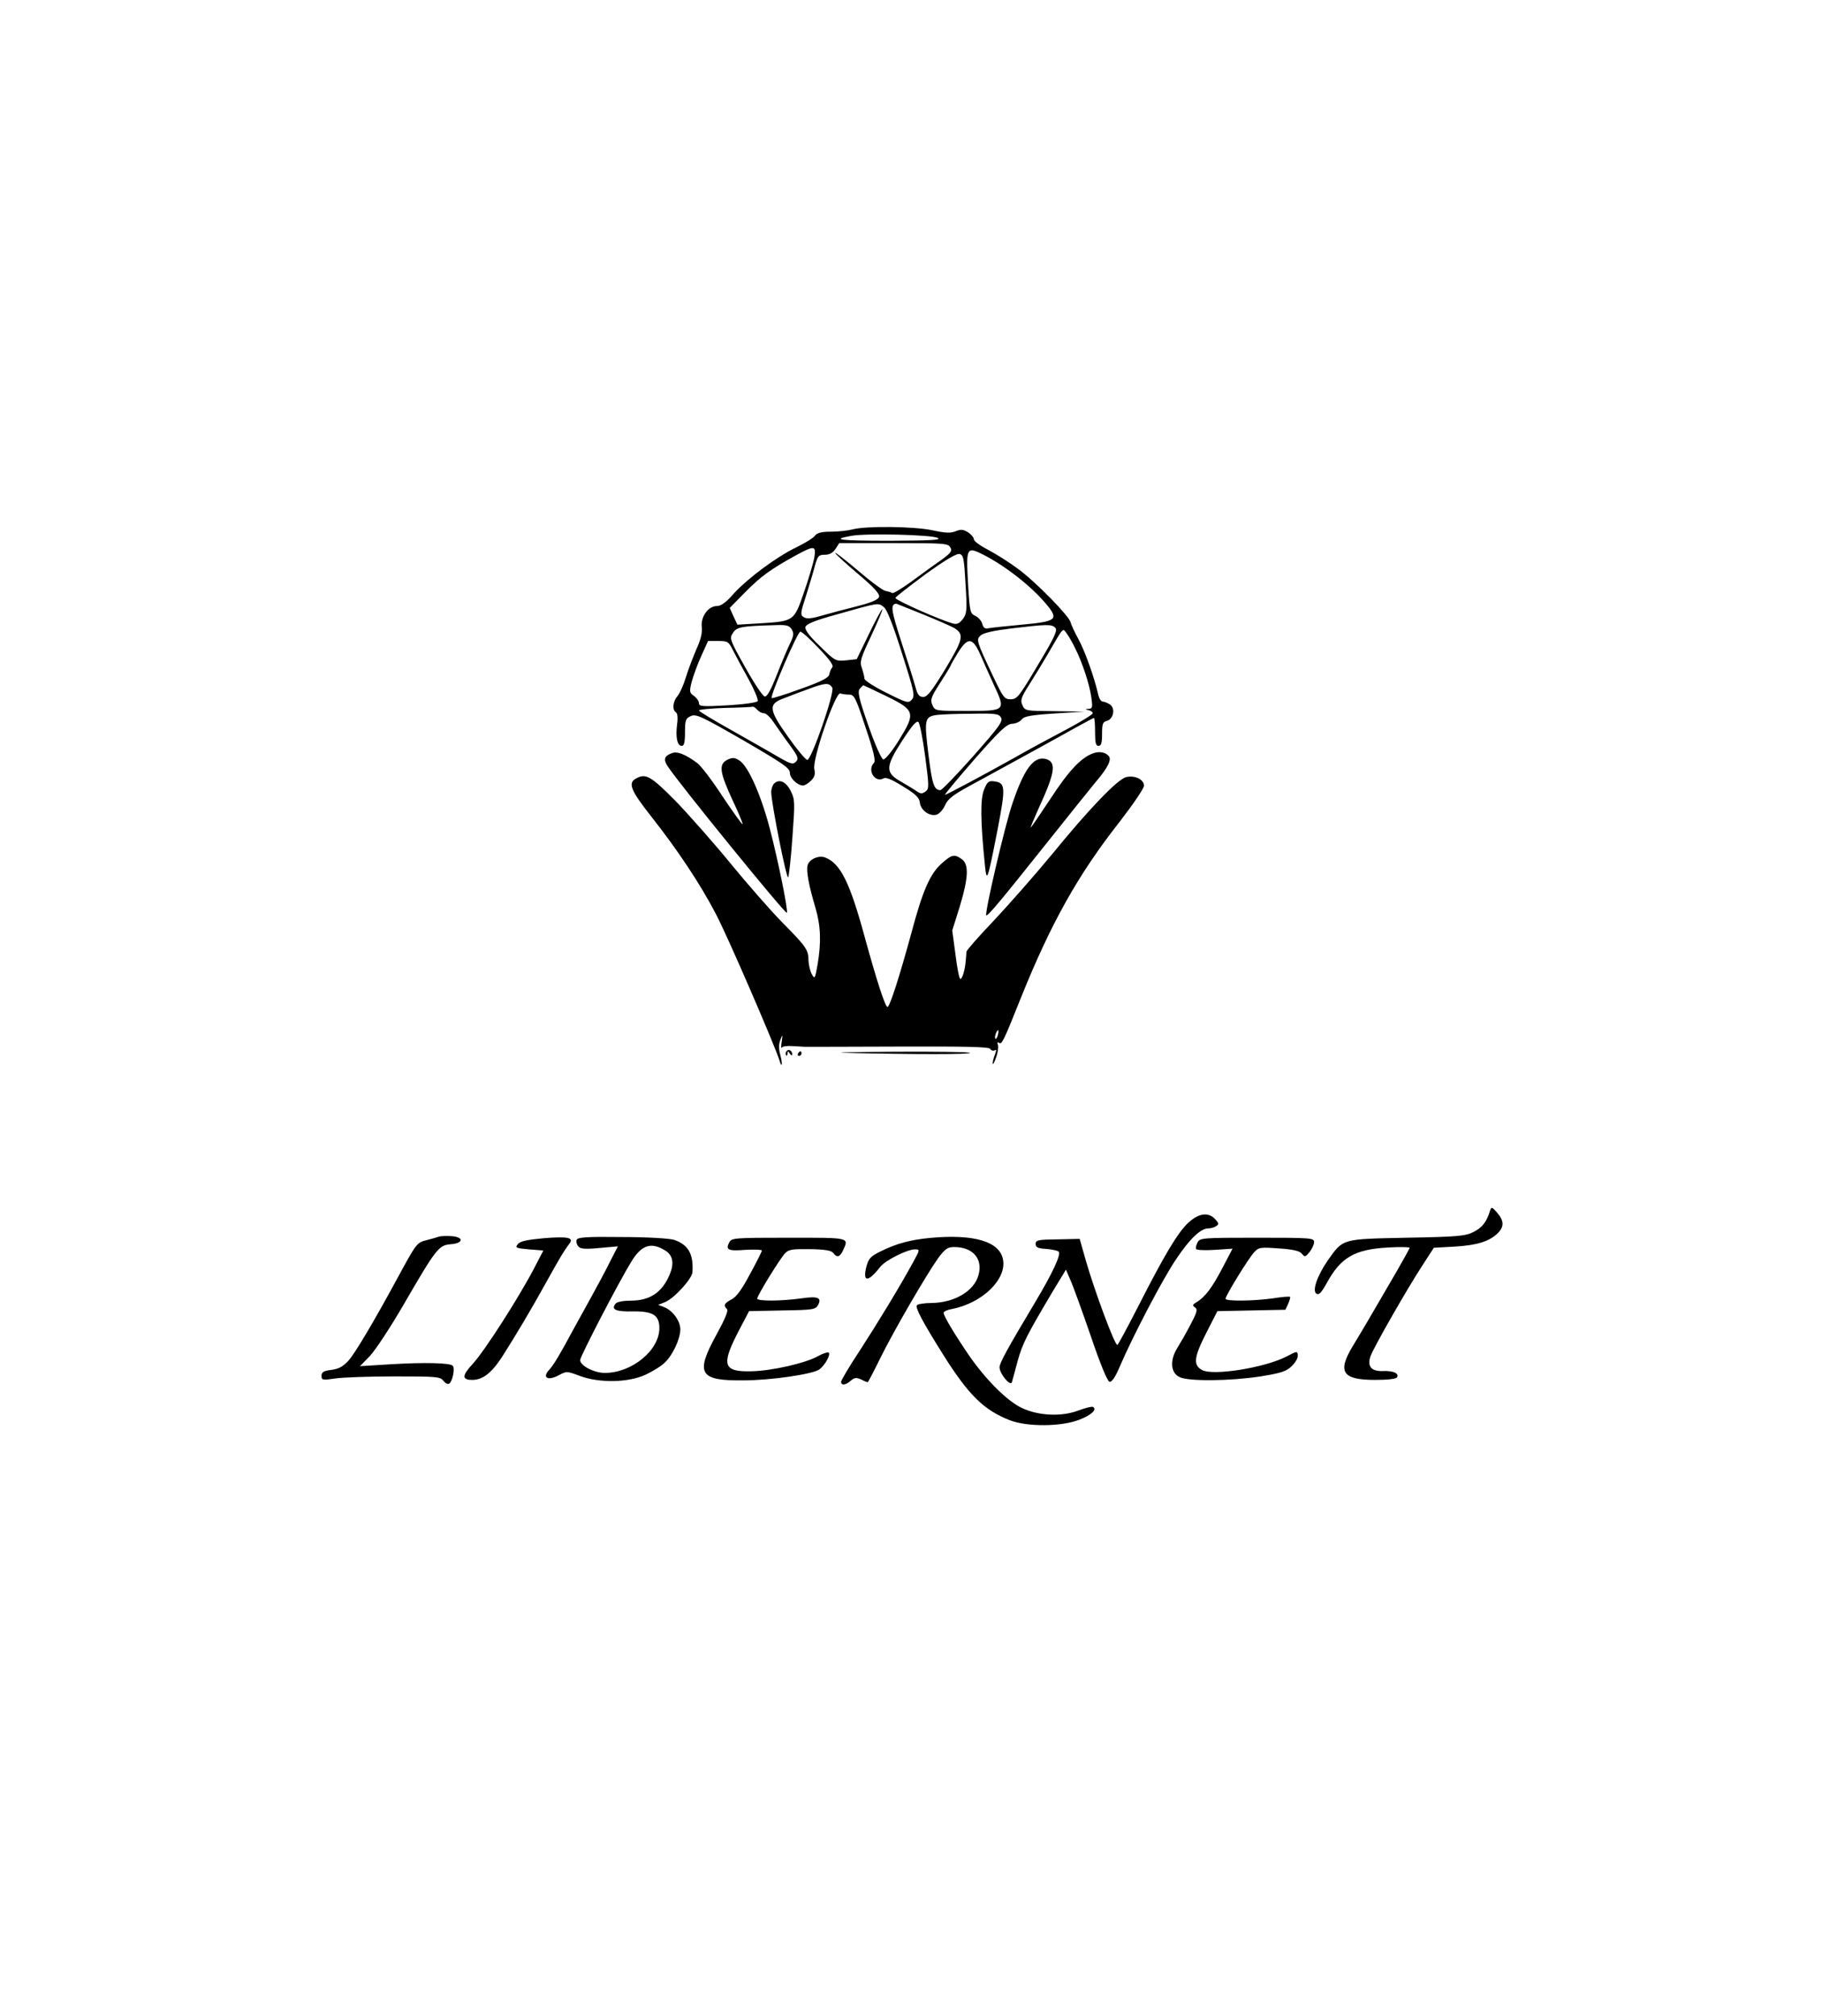 <?xml version="1.0" encoding="UTF-8" standalone="no"?> <svg xmlns="http://www.w3.org/2000/svg" version="1.0" width="782pt" height="865pt" viewBox="0 0 782 865" preserveAspectRatio="xMidYMid meet"><g transform="translate(0,865) scale(0.1,-0.1)" fill="#000000" stroke="none"><path d="M3660 6379 c-19 -5 -61 -10 -92 -10 -43 0 -61 -5 -70 -17 -7 -10 -43 -32 -80 -50 -87 -42 -210 -134 -270 -200 -32 -37 -54 -52 -71 -52 -37 0 -70 -45 -65 -90 3 -23 -4 -54 -23 -95 -14 -33 -35 -87 -45 -120 -10 -33 -26 -69 -36 -81 -20 -23 -24 -59 -7 -70 7 -4 9 -24 5 -52 -7 -56 1 -92 20 -92 10 0 14 15 14 58 0 53 3 60 25 70 22 10 44 0 225 -104 170 -99 200 -119 200 -139 0 -24 33 -55 57 -55 7 0 22 9 34 21 15 15 19 27 14 50 -9 42 91 333 112 324 8 -3 25 -5 38 -5 21 0 28 -13 70 -141 35 -103 44 -144 36 -152 -30 -30 3 -86 40 -67 11 7 35 -3 85 -34 54 -33 70 -48 72 -70 4 -33 43 -60 72 -51 12 4 28 22 36 40 11 26 32 43 101 81 49 26 188 103 311 170 122 68 224 124 227 124 3 0 5 -27 5 -60 0 -47 3 -60 15 -60 11 0 15 12 15 51 0 43 3 52 20 56 29 8 38 52 15 70 -11 7 -25 13 -32 13 -7 0 -15 12 -19 28 -16 73 -59 193 -86 241 -16 29 -31 62 -33 71 -5 26 -150 174 -225 229 -36 27 -93 63 -127 81 -35 18 -63 38 -63 46 0 7 -11 21 -25 30 -21 13 -30 14 -53 5 -22 -9 -44 -8 -100 4 -81 17 -285 19 -342 4z m365 -37 c16 -9 -31 -11 -204 -12 -216 0 -258 5 -168 21 63 12 349 5 372 -9z m54 -41 c9 -15 2 -24 -44 -57 -31 -21 -87 -63 -126 -91 -40 -29 -75 -50 -80 -47 -5 3 -18 7 -29 9 -11 2 -63 40 -115 85 -53 45 -98 80 -100 78 -3 -2 40 -41 94 -87 71 -60 97 -88 94 -101 -3 -12 -29 -24 -91 -40 -48 -12 -116 -30 -151 -40 -47 -14 -68 -16 -81 -8 -16 10 -15 17 11 97 15 47 32 105 38 129 11 37 15 42 41 42 20 0 35 8 46 25 l16 25 234 0 c217 0 234 -1 243 -19z m-584 -43 c-4 -23 -24 -90 -44 -148 -43 -125 -43 -125 -186 -134 l-100 -6 -17 36 -16 36 66 67 c68 69 110 99 217 158 81 44 88 43 80 -9z m728 11 c93 -48 202 -133 266 -209 57 -68 48 -76 -104 -90 -66 -6 -130 -13 -141 -15 -16 -4 -23 1 -28 18 -3 13 -16 28 -30 35 -22 10 -24 16 -31 136 -9 159 -7 163 68 125z m-79 -124 c7 -111 6 -127 -11 -150 -12 -17 -25 -24 -38 -21 -47 10 -255 102 -252 111 2 5 61 51 130 102 85 61 133 90 146 86 16 -4 19 -19 25 -128z m-350 -100 c13 -10 40 -79 77 -197 53 -166 57 -184 42 -200 -14 -16 -21 -14 -109 30 -54 27 -94 53 -94 61 0 8 -5 28 -11 45 -10 28 -5 42 41 140 28 60 49 110 47 112 -2 3 -28 -45 -57 -105 l-53 -109 -46 -5 c-45 -4 -47 -3 -112 61 -46 44 -65 70 -62 82 4 13 37 27 131 53 188 53 180 52 206 32z m168 -31 c62 -25 123 -52 135 -59 42 -28 37 -47 -39 -174 -58 -95 -78 -121 -95 -121 -18 0 -25 9 -34 43 -6 23 -33 109 -60 192 -45 139 -48 163 -22 165 1 0 53 -21 115 -46z m-564 -64 c10 -17 9 -27 -6 -58 -10 -20 -36 -81 -57 -135 -27 -69 -43 -97 -53 -95 -9 2 -46 58 -84 126 -66 118 -68 123 -52 147 16 25 35 29 179 33 51 2 62 -1 73 -18z m1132 6 c9 -12 -5 -42 -76 -160 -80 -135 -89 -146 -116 -146 -27 0 -32 7 -73 93 -75 158 -76 163 -56 181 12 11 58 21 132 30 152 18 174 19 189 2z m84 -86 c31 -61 62 -155 70 -212 6 -42 5 -48 -11 -49 -17 -1 -17 -2 0 -6 9 -2 17 -8 17 -13 0 -5 -44 -32 -97 -61 -104 -55 -187 -100 -241 -131 -127 -71 -290 -158 -296 -158 -4 0 53 68 126 152 110 125 138 151 162 153 15 0 34 9 41 18 10 14 37 19 141 26 l129 8 -128 2 c-125 1 -128 1 -139 26 -9 21 -6 32 29 87 22 35 57 92 78 128 71 123 66 116 82 94 8 -10 25 -39 37 -64z m-1100 -1 c47 -49 65 -74 58 -82 -6 -7 -11 -21 -13 -31 -3 -14 -34 -30 -124 -62 -65 -24 -121 -41 -123 -39 -8 8 111 285 123 285 7 0 42 -32 79 -71z m-367 -11 c12 -24 42 -79 67 -124 24 -44 41 -85 38 -92 -4 -6 -59 -14 -130 -18 -108 -6 -122 -5 -122 9 0 9 -10 23 -21 31 -20 14 -21 18 -10 62 7 25 25 75 41 110 l29 64 43 0 c42 0 45 -2 65 -42z m1060 -15 c14 -32 40 -91 59 -132 51 -110 51 -111 -115 -111 -137 0 -138 0 -149 25 -10 22 -7 33 33 95 25 39 45 72 45 74 0 3 14 27 31 55 43 69 63 67 96 -6z m-635 -143 c12 -19 -89 -310 -107 -310 -7 0 -44 44 -82 98 -84 117 -87 142 -19 166 22 9 70 27 106 40 72 27 88 28 102 6z m231 -36 c125 -61 128 -72 55 -190 -31 -50 -59 -83 -67 -82 -8 2 -35 62 -64 145 -41 117 -47 145 -37 158 7 8 14 15 16 15 1 0 45 -21 97 -46z m-553 -59 c7 -8 20 -15 29 -15 9 0 27 -17 41 -38 14 -20 44 -64 68 -96 38 -52 41 -61 28 -74 -13 -13 -23 -10 -83 25 -37 22 -128 73 -200 114 -73 41 -133 77 -133 81 0 4 51 9 113 11 61 1 115 4 118 5 4 1 12 -5 19 -13z m1046 -33 c10 -16 -6 -38 -118 -165 -72 -81 -136 -147 -142 -147 -27 1 -35 23 -51 152 -19 153 -17 164 38 171 18 2 84 5 147 5 101 2 117 0 126 -16z m-325 -168 c17 -130 17 -138 1 -150 -14 -10 -21 -10 -37 1 -11 8 -41 26 -67 41 -69 39 -69 63 4 176 43 66 62 88 70 80 6 -6 19 -73 29 -148z"></path><path d="M2884 5419 c-33 -12 -38 -27 -18 -57 50 -76 505 -635 511 -628 7 7 -37 223 -73 361 -38 145 -92 267 -130 292 -20 13 -30 14 -49 5 -42 -19 -38 -52 21 -179 25 -52 43 -97 41 -99 -2 -2 -40 51 -85 118 -44 68 -93 132 -109 144 -51 38 -87 52 -109 43z"></path><path d="M4691 5418 c-52 -19 -105 -76 -182 -194 -45 -68 -83 -124 -85 -124 -2 0 13 35 32 78 73 158 80 203 32 216 -51 13 -93 -43 -143 -192 -32 -93 -120 -471 -112 -479 6 -5 69 71 261 312 92 116 185 231 207 258 53 62 71 97 58 113 -14 17 -41 22 -68 12z"></path><path d="M2728 5309 c-34 -19 -19 -53 68 -163 111 -141 207 -284 276 -416 48 -90 251 -559 273 -628 11 -38 15 -19 4 22 -7 26 -7 45 0 64 10 26 11 25 6 -8 -3 -19 -3 -30 0 -25 3 6 24 9 47 7 24 -1 48 -3 53 -3 6 0 185 0 399 1 294 1 391 -1 396 -10 4 -7 13 -9 19 -6 8 5 8 0 1 -19 -6 -15 -10 -32 -9 -38 0 -7 7 5 14 26 8 21 11 45 8 54 -4 11 -2 14 5 9 12 -7 17 1 94 194 128 318 245 528 424 755 57 74 104 143 104 154 0 27 -39 46 -77 37 -37 -10 -158 -135 -321 -335 -73 -88 -184 -214 -247 -281 -63 -66 -116 -126 -117 -133 0 -6 -2 -24 -3 -38 -3 -40 -15 -79 -23 -79 -5 0 -14 47 -21 104 l-14 104 32 102 c38 125 40 182 9 204 -32 23 -43 20 -87 -19 -50 -45 -81 -116 -130 -300 -50 -183 -92 -315 -102 -315 -10 0 -48 119 -98 301 -63 232 -104 315 -169 340 -28 11 -69 -7 -76 -34 -6 -24 5 -85 34 -182 23 -79 25 -148 9 -243 -11 -62 -12 -64 -25 -41 -7 13 -13 39 -14 57 0 47 -9 60 -112 164 -50 51 -150 165 -222 253 -72 88 -178 208 -236 268 -108 109 -129 121 -172 96z m1555 -1099 c-3 -12 -8 -19 -11 -16 -5 6 5 36 12 36 2 0 2 -9 -1 -20z"></path><path d="M3322 5288 c-6 -6 -12 -23 -12 -37 1 -49 66 -376 73 -365 3 6 12 83 18 171 11 151 11 163 -7 199 -20 41 -50 54 -72 32z"></path><path d="M4224 5263 c-17 -38 -16 -138 3 -322 8 -81 11 -72 54 147 36 187 35 204 -15 210 -22 3 -29 -2 -42 -35z"></path><path d="M3375 4139 c-4 -5 -4 -13 -1 -16 3 -4 6 0 6 8 0 11 2 11 10 -1 6 -9 10 -10 10 -3 0 17 -17 25 -25 12z"></path><path d="M3425 4130 c-3 -5 -1 -10 4 -10 6 0 11 5 11 10 0 6 -2 10 -4 10 -3 0 -8 -4 -11 -10z"></path><path d="M3630 4133 c290 -7 538 -7 533 0 -2 4 -149 6 -326 5 -177 -1 -270 -4 -207 -5z"></path><path d="M6395 3455 c-15 -48 -33 -71 -70 -90 -36 -18 -66 -21 -287 -25 -281 -6 -272 -3 -339 -97 -46 -67 -68 -131 -49 -143 11 -7 21 4 43 43 61 113 121 147 264 155 51 3 93 2 93 -1 0 -4 -26 -50 -57 -104 -115 -198 -151 -259 -187 -318 -67 -111 -45 -145 96 -145 53 0 89 4 94 11 10 17 -16 29 -60 27 -50 -2 -69 20 -54 63 12 36 162 298 226 395 l46 71 91 5 c94 6 145 21 183 57 28 28 28 53 -2 88 -23 26 -25 27 -31 8z"></path><path d="M5101 3405 c-45 -41 -103 -138 -216 -360 -45 -88 -85 -162 -89 -165 -10 -6 -99 234 -135 360 l-27 95 -94 -2 c-85 -1 -95 -3 -95 -20 0 -14 9 -19 45 -21 25 -2 49 -7 54 -12 11 -11 -26 -91 -100 -215 -119 -199 -154 -262 -154 -281 0 -27 47 -84 53 -64 2 8 14 49 25 92 21 75 39 110 150 297 l57 94 19 -44 c11 -24 50 -132 87 -239 42 -124 72 -196 81 -198 10 -2 25 20 44 65 56 131 186 379 242 461 58 87 105 132 138 132 10 0 26 4 34 10 12 7 12 12 -4 29 -29 32 -70 27 -115 -14z"></path><path d="M1885 3345 c-5 -2 -29 -9 -52 -15 -44 -11 -44 -10 -128 -165 -102 -188 -183 -324 -210 -353 -22 -24 -41 -35 -73 -39 -33 -4 -42 -10 -42 -25 0 -19 4 -20 58 -12 31 5 146 9 254 9 182 0 198 -1 211 -19 8 -10 19 -16 25 -12 14 9 26 66 15 77 -12 12 -119 15 -268 6 l-130 -8 42 43 c23 24 87 121 143 217 142 245 153 259 204 263 57 4 58 32 1 35 -22 1 -44 0 -50 -2z"></path><path d="M2335 3338 c-75 -7 -103 -13 -113 -26 -12 -15 -8 -17 49 -22 l61 -5 -39 -75 c-65 -125 -215 -359 -264 -411 -47 -51 -47 -69 -2 -69 45 0 83 30 128 99 61 96 122 198 190 321 54 97 74 132 100 166 18 25 -9 30 -110 22z"></path><path d="M2475 3331 c-3 -7 0 -20 7 -28 9 -11 28 -13 91 -7 l79 7 -33 -64 c-17 -35 -53 -102 -79 -149 -26 -47 -62 -112 -80 -145 -58 -108 -83 -150 -104 -173 -30 -33 -4 -47 42 -22 34 18 35 18 91 -3 83 -31 207 -29 281 5 30 14 68 37 83 52 34 32 66 100 67 142 0 37 -32 81 -69 96 l-26 10 30 12 c40 17 115 100 117 128 5 79 -18 118 -79 139 -20 6 -115 12 -223 12 -153 2 -191 -1 -195 -12z m382 -47 c31 -20 37 -54 18 -100 -32 -78 -85 -114 -168 -114 -32 0 -59 -5 -65 -13 -21 -25 2 -35 74 -33 86 1 114 -16 114 -72 0 -95 -118 -192 -234 -192 -46 0 -106 31 -106 55 0 16 167 337 220 423 44 72 85 85 147 46z"></path><path d="M3990 3339 c-81 -8 -140 -23 -207 -56 -46 -22 -54 -31 -64 -65 -18 -70 6 -71 59 -3 22 28 115 75 149 75 22 0 22 -1 -9 -57 -55 -101 -148 -254 -229 -379 -44 -66 -79 -126 -79 -132 0 -17 20 -15 42 5 15 13 23 14 44 5 13 -7 26 -12 28 -12 2 0 26 46 54 103 58 118 199 360 249 430 30 40 40 47 69 47 79 0 123 -50 104 -119 -18 -70 -104 -120 -202 -121 -31 0 -60 -5 -63 -10 -7 -11 26 -73 112 -210 110 -175 175 -239 287 -283 75 -29 221 -28 298 2 52 20 78 44 59 55 -4 3 -32 -4 -62 -15 -72 -28 -173 -23 -244 11 -63 30 -154 121 -226 225 -62 91 -109 169 -109 183 0 5 16 13 35 16 130 25 236 127 220 212 -14 78 -125 111 -315 93z"></path><path d="M3130 3320 c-17 -32 -5 -38 70 -32 38 2 70 1 70 -3 0 -4 -23 -50 -51 -101 -35 -66 -59 -99 -80 -109 -31 -17 -35 -25 -19 -41 7 -7 -8 -42 -45 -110 -92 -167 -74 -198 115 -196 117 0 294 26 325 46 24 16 51 63 42 73 -4 3 -25 -3 -46 -15 -53 -30 -197 -63 -286 -65 -123 -3 -131 27 -52 178 l42 80 142 3 c133 2 143 4 154 23 17 32 0 39 -71 29 -84 -12 -190 -13 -190 -1 0 13 98 172 120 195 16 16 32 18 107 17 64 -1 91 -6 99 -16 16 -22 29 -18 42 10 26 57 33 55 -233 55 -235 0 -245 -1 -255 -20z"></path><path d="M5140 3320 c-6 -11 -9 -24 -6 -29 3 -4 39 -6 81 -3 l75 5 -44 -84 c-44 -84 -74 -124 -111 -146 -17 -10 -18 -14 -6 -22 12 -8 9 -20 -19 -73 -18 -35 -44 -80 -57 -101 -33 -53 -29 -107 10 -125 39 -19 217 -17 347 3 86 14 110 21 133 43 15 14 27 34 27 44 0 23 -2 23 -51 -3 -94 -47 -311 -82 -359 -57 -40 21 -36 55 17 159 l48 94 146 3 146 3 12 26 c6 14 10 27 8 29 -2 3 -35 0 -73 -6 -85 -12 -204 -13 -204 -2 0 14 99 174 123 200 20 21 26 22 107 16 61 -4 89 -11 98 -23 12 -15 15 -14 33 8 10 13 19 32 19 42 0 18 -11 19 -245 19 -235 0 -245 -1 -255 -20z"></path></g></svg> 